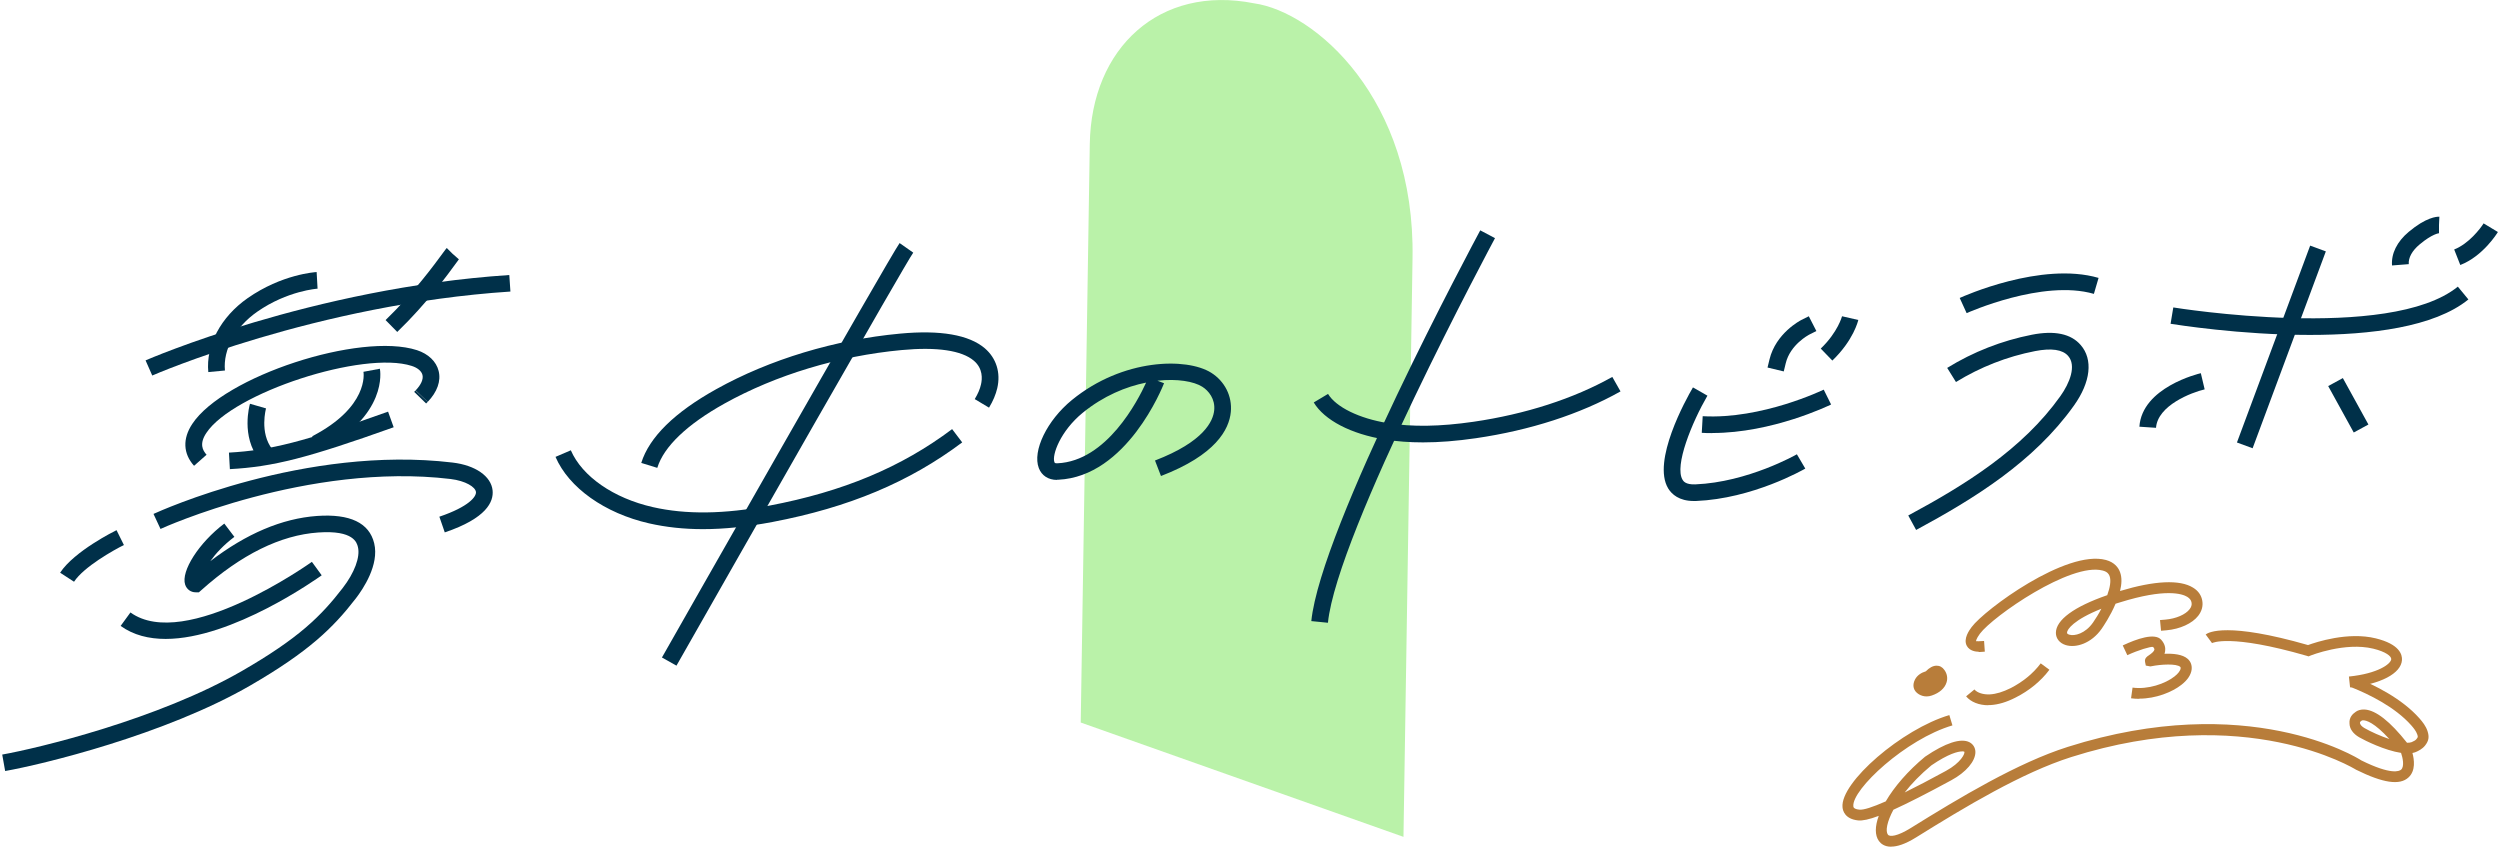 <svg width="561" height="190" viewBox="0 0 561 190" fill="none" xmlns="http://www.w3.org/2000/svg">
<g clip-path="url(#clip0_237_1682)">
<path d="M552.081 59.443L550.719 55.983C553.967 54.711 556.586 51.314 557.32 50.126L560.526 52.064C560.4 52.294 557.194 57.483 552.102 59.463L552.081 59.443Z" fill="#003049"/>
<path d="M314.939 187.791L242.516 162.134L244.548 32.327C244.884 10.755 260.202 -3.48 281.451 0.751C294.947 2.668 317.621 22.031 316.971 58.005L314.939 187.812V187.791Z" fill="#BAF2A9"/>
<path d="M157.745 118.74C153.449 118.74 149.447 118.302 145.675 117.448C135.7 115.176 127.632 109.444 124.656 102.524L128.093 101.045C130.629 106.901 137.67 111.799 146.513 113.8C153.931 115.488 162.481 115.384 172.624 113.467C189.2 110.319 202.255 104.859 213.655 96.293L215.918 99.273C204.037 108.194 190.499 113.863 173.336 117.135C167.72 118.198 162.544 118.74 157.745 118.74Z" fill="#003049"/>
<path d="M37.171 143.375C33.441 143.375 29.962 142.542 27.07 140.457L29.271 137.435C41.572 146.314 69.694 126.285 69.988 126.076L72.188 129.098C71.182 129.807 52.154 143.375 37.171 143.375Z" fill="#003049"/>
<path d="M151.808 149.378L148.539 147.544C150.614 143.876 199.566 57.776 201.871 54.545L204.931 56.692C203.108 59.234 165.974 124.451 151.808 149.357V149.378Z" fill="#003049"/>
<path d="M147.482 104.984L143.898 103.879C145.701 98.106 151.359 92.541 160.726 87.33C172.734 80.64 187.382 76.221 201.946 74.866C211.041 74.012 217.453 75.137 220.995 78.159C223.572 80.369 224.599 83.641 223.782 87.122C223.446 88.539 222.86 89.956 221.938 91.478L218.731 89.56C219.444 88.372 219.905 87.309 220.135 86.267C220.429 85.037 220.596 82.703 218.543 80.952C215.839 78.639 210.223 77.805 202.302 78.555C188.241 79.868 174.138 84.12 162.57 90.561C154.188 95.229 148.97 100.211 147.503 104.963L147.482 104.984Z" fill="#003049"/>
<path d="M34.173 84.287L32.664 80.869C33.041 80.702 70.07 64.632 114.287 61.714L114.538 65.424C70.992 68.28 34.529 84.099 34.173 84.266V84.287Z" fill="#003049"/>
<path d="M46.745 83.516C46.158 77.472 49.553 71.115 55.568 66.905C63.279 61.527 70.739 61.069 71.054 61.048L71.263 64.779C71.263 64.779 64.516 65.216 57.726 69.948C52.801 73.387 50.035 78.451 50.475 83.141L46.745 83.495V83.516Z" fill="#003049"/>
<path d="M89.143 74.491L86.523 71.823C92.957 65.612 97.609 59.193 99.369 56.796C99.851 56.129 100.166 55.733 100.249 55.649L101.57 56.962L102.974 58.192C102.89 58.317 102.68 58.567 102.408 58.963C100.606 61.444 95.807 68.051 89.143 74.491Z" fill="#003049"/>
<path d="M43.525 104.504C41.094 101.774 40.947 98.439 43.147 95.125C50.168 84.475 80.805 74.449 93.567 78.576C96.124 79.41 97.905 81.119 98.429 83.245C98.994 85.496 98.114 87.955 95.977 90.185L93.273 87.601C94.489 86.329 95.034 85.1 94.803 84.141C94.594 83.287 93.714 82.536 92.414 82.119C81.559 78.597 52.242 88.143 46.291 97.168C44.677 99.606 45.474 101.065 46.354 102.045L43.546 104.525L43.525 104.504Z" fill="#003049"/>
<path d="M95.62 90.54L92.938 87.934L93.252 87.622L95.976 90.185C95.85 90.31 95.725 90.435 95.599 90.56L95.62 90.54Z" fill="#003049"/>
<path d="M58.19 103.15C54.02 97.918 56.011 90.894 56.095 90.603L59.699 91.645C59.699 91.645 58.169 97.126 61.124 100.836L58.19 103.15Z" fill="#003049"/>
<path d="M71.794 101.211L70.054 97.897C82.733 91.332 81.622 83.766 81.559 83.432L85.247 82.745C85.331 83.162 87.112 93.27 71.773 101.19L71.794 101.211Z" fill="#003049"/>
<path d="M16.636 130.558L13.492 128.515C16.698 123.638 25.772 119.157 26.149 118.969L27.805 122.304C25.437 123.471 18.815 127.202 16.615 130.537L16.636 130.558Z" fill="#003049"/>
<path d="M99.806 119.469L98.591 115.947C105.297 113.675 106.91 111.403 106.805 110.403C106.68 109.298 104.521 107.902 101.085 107.485C69.169 103.671 36.331 118.531 36.017 118.698L34.445 115.322C35.828 114.696 68.519 99.856 101.546 103.796C106.68 104.4 110.2 106.86 110.536 110.028C110.808 112.591 109.173 116.301 99.806 119.469Z" fill="#003049"/>
<path d="M51.585 105.296L51.375 101.566C60.742 101.044 68.098 99.148 87.084 92.374L88.341 95.876C68.936 102.795 61.371 104.734 51.564 105.276L51.585 105.296Z" fill="#003049"/>
<path d="M1.15 172.993L0.5 169.325C8.484 167.907 35.538 161.425 54.398 150.504C66.867 143.292 71.917 138.415 76.884 131.975C79.545 128.536 80.865 124.993 80.32 122.763C80.09 121.804 79.398 118.927 71.414 119.49C62.969 120.074 54.126 124.43 45.178 132.433L44.633 132.913H43.899C42.81 132.913 41.908 132.246 41.552 131.204C40.546 128.182 44.654 121.783 50.333 117.489L52.596 120.47C50.165 122.304 48.384 124.242 47.189 125.931C55.278 119.74 63.304 116.343 71.142 115.78C78.539 115.259 82.856 117.323 83.967 121.908C85.14 126.743 81.473 132.162 79.859 134.268C74.725 140.937 69.214 146.252 56.284 153.755C36.963 164.948 9.322 171.576 1.171 173.014L1.15 172.993Z" fill="#003049"/>
<path d="M237.178 107.693C235.25 107.693 233.762 106.735 233.112 105.046C231.624 101.191 234.956 94.312 240.552 89.748C251.993 80.411 266.264 80.202 271.755 83.62C274.835 85.538 276.533 88.914 276.197 92.437C275.82 96.397 272.782 102.108 260.522 106.818L259.181 103.337C270.204 99.106 272.237 94.458 272.467 92.061C272.719 89.54 271.231 87.685 269.764 86.767C267.899 85.6 264.19 84.933 259.726 85.434L261.214 85.996C260.879 86.851 252.874 106.943 237.471 107.652C237.387 107.652 237.282 107.652 237.199 107.652L237.178 107.693ZM257.211 85.85C252.685 86.747 247.614 88.831 242.941 92.645C237.953 96.73 236.004 102.128 236.612 103.712C236.675 103.858 236.717 103.983 237.282 103.963C248.347 103.462 255.325 89.936 257.19 85.85H257.211Z" fill="#003049"/>
<path d="M384.243 97.189C383.447 97.189 382.671 97.189 381.875 97.126L382.085 93.395C395.37 94.146 409.096 87.497 409.243 87.435L410.899 90.769C410.333 91.04 397.676 97.168 384.243 97.168V97.189Z" fill="#003049"/>
<path d="M518.323 75.158C502.627 75.158 488.168 72.824 487.078 72.657L487.686 68.989C488.168 69.072 536.198 76.805 551.538 64.32L553.906 67.196C546.215 73.449 531.819 75.158 518.323 75.158Z" fill="#003049"/>
<path d="M319.323 99.273C316.284 99.273 313.455 99.065 310.773 98.627C303.166 97.397 297.194 94.292 294.805 90.311L298.011 88.393C299.792 91.353 305.031 93.916 311.381 94.938C316.871 95.834 323.158 95.73 330.639 94.646C342.353 92.937 353.124 89.456 361.8 84.579L363.644 87.831C354.57 92.937 343.338 96.564 331.184 98.335C326.909 98.96 322.969 99.273 319.323 99.273Z" fill="#003049"/>
<path d="M297.988 139.749L294.258 139.374C296.395 118.365 330.721 54.399 332.167 51.69L335.478 53.44C335.121 54.107 300.041 119.469 297.988 139.749Z" fill="#003049"/>
<path d="M380.087 112.424C376.776 112.424 375.142 110.903 374.345 109.611C370.636 103.504 378.306 89.644 379.899 86.934L383.147 88.789C379.689 94.75 375.666 104.546 377.573 107.672C377.74 107.943 378.222 108.777 380.423 108.694C392.221 108.214 403.118 102.003 403.222 101.941L405.108 105.15C404.626 105.421 393.331 111.903 380.569 112.424C380.423 112.424 380.255 112.424 380.108 112.424H380.087Z" fill="#003049"/>
<path d="M441.309 70.26L439.758 66.863C440.491 66.529 458.073 58.63 470.919 62.361L469.871 65.946C458.387 62.611 441.497 70.198 441.329 70.26H441.309Z" fill="#003049"/>
<path d="M518.4 55.117L501.969 99.295L505.487 100.59L521.918 56.411L518.4 55.117Z" fill="#003049"/>
<path d="M483.808 96.001L480.078 95.75C480.686 86.934 493.322 83.87 493.867 83.745L494.726 87.372C491.813 88.059 484.164 90.957 483.808 96.021V96.001Z" fill="#003049"/>
<path d="M525.736 84.842L522.445 86.633L528.181 97.054L531.472 95.262L525.736 84.842Z" fill="#003049"/>
<path d="M429.992 118.948L428.211 115.676C440.91 108.84 453.819 100.878 462.348 88.893C464.443 85.955 465.994 82.057 464.087 79.869C462.83 78.43 460.336 78.076 456.669 78.785C450.361 80.014 444.389 82.37 438.919 85.725L436.949 82.557C442.796 78.952 449.188 76.451 455.935 75.117C461.028 74.116 464.716 74.887 466.895 77.409C469.724 80.64 469.158 85.746 465.386 91.019C456.417 103.608 443.069 111.862 429.971 118.927L429.992 118.948Z" fill="#003049"/>
<path d="M400.279 83.349L396.633 82.474L397.073 80.66C398.498 74.762 403.988 71.927 404.219 71.802L405.895 70.969L407.593 74.283L405.937 75.116C405.832 75.179 401.725 77.347 400.719 81.515L400.279 83.328V83.349Z" fill="#003049"/>
<path d="M411.177 80.911L408.578 78.222C412.455 74.491 413.335 70.99 413.356 70.969L417.002 71.802C416.96 71.99 415.934 76.346 411.177 80.911Z" fill="#003049"/>
<path d="M536.772 59.589C536.562 56.921 537.882 54.232 540.523 52.023C544.42 48.751 546.788 48.605 547.396 48.626L547.312 50.48V52.336C547.312 52.336 545.803 52.461 542.953 54.858C541.277 56.254 540.418 57.838 540.523 59.276L536.793 59.568L536.772 59.589Z" fill="#003049"/>
<path d="M432.314 156.277C431.706 156.277 431.119 156.11 430.595 155.797C429.38 155.068 429.045 153.817 429.715 152.504C430.197 151.545 431.14 150.941 432.146 150.649C432.963 149.816 433.76 149.399 434.514 149.378C435.247 149.357 435.876 149.691 436.316 150.337C436.924 151.149 437.112 152.192 436.798 153.15C436.4 154.443 435.226 155.485 433.508 156.068C433.11 156.214 432.712 156.277 432.314 156.277Z" fill="#B87D3A"/>
<path d="M444.052 146.252C443.466 146.252 442.02 146.126 441.37 144.959C440.469 143.354 441.957 141.354 442.439 140.707C445.331 136.81 463.667 123.262 472.573 125.659C474.564 126.201 475.402 127.452 475.737 128.39C476.198 129.619 476.115 131.099 475.737 132.621C483.491 130.286 489.149 130.015 492.125 131.87C493.298 132.579 494.011 133.621 494.199 134.851C494.388 136.018 494.074 137.164 493.277 138.186C491.936 139.915 489.191 141.166 486.152 141.437L484.937 141.541L484.706 139.144L485.922 139.04C488.29 138.832 490.427 137.915 491.349 136.706C491.727 136.226 491.873 135.747 491.79 135.247C491.706 134.705 491.391 134.288 490.826 133.934C489.694 133.246 485.943 131.974 475.675 135.184C475.36 135.288 475.046 135.393 474.732 135.476C473.558 138.269 471.923 140.645 471.609 141.103C469.283 144.417 465.783 145.46 463.541 144.751C462.179 144.334 461.341 143.271 461.341 142.021C461.341 139.123 465.406 136.143 472.866 133.558C473.474 131.87 473.768 130.307 473.39 129.265C473.244 128.869 472.929 128.306 471.861 128.035C464.715 126.118 447.217 138.29 444.304 142.187C443.382 143.438 443.424 143.896 443.424 143.896C443.445 143.855 443.717 143.896 443.948 143.896C443.969 143.896 444.01 143.896 444.031 143.896L445.226 143.834L445.394 146.231L444.199 146.314C444.199 146.314 444.073 146.314 443.969 146.314L444.052 146.252ZM471.546 136.601C465.322 139.082 463.835 141.249 463.835 141.979C463.835 142.166 464.002 142.312 464.337 142.417C465.511 142.792 467.942 142.187 469.681 139.686C470.268 138.852 470.939 137.769 471.546 136.601Z" fill="#B87D3A"/>
<path d="M480.011 156.819C479.403 156.819 478.796 156.777 478.209 156.694L478.544 154.297C482.002 154.776 485.879 153.421 487.932 151.817C488.77 151.17 489.294 150.483 489.336 149.962C489.357 149.753 489.294 149.712 489.252 149.649C488.414 148.878 484.957 149.065 482.777 149.503L482.547 149.545L481.52 149.357L481.352 148.544C481.185 147.731 481.834 147.294 482.128 147.106C482.945 146.564 483.406 146.106 483.448 145.772C483.469 145.585 483.301 145.335 483.154 145.168C482.651 145.043 479.822 145.877 477.371 147.023L476.344 144.834C479.487 143.355 483.553 141.937 484.977 143.563C485.858 144.543 485.941 145.48 485.858 146.085C485.837 146.314 485.774 146.523 485.711 146.71C487.597 146.627 489.776 146.814 490.929 147.857C491.6 148.461 491.893 149.274 491.809 150.191C491.683 151.4 490.887 152.609 489.483 153.692C487.429 155.297 483.804 156.777 480.074 156.777L480.011 156.819Z" fill="#B87D3A"/>
<path d="M527.351 154.214L527.099 151.817C533.658 151.15 536.529 148.961 536.592 147.919C536.634 147.273 535.398 146.252 532.569 145.564C526.261 144.022 518.528 147.085 518.445 147.127L518.046 147.294L517.648 147.169C500.318 142.167 496.42 144.293 496.378 144.313L494.953 142.375C495.624 141.854 499.836 139.561 517.921 144.751C519.702 144.105 526.89 141.708 533.134 143.25C538.457 144.564 539.086 146.877 539.002 148.128C538.793 151.129 534.203 153.547 527.33 154.255L527.351 154.214Z" fill="#B87D3A"/>
<path d="M446.183 158.257C444.087 158.257 442.243 157.527 441.195 156.256L443.06 154.714C443.689 155.464 445.072 155.902 446.56 155.818C447.943 155.735 449.452 155.276 451.17 154.422C453.915 153.025 456.262 151.108 457.939 148.857L459.888 150.295C457.981 152.838 455.34 155.005 452.26 156.548C450.248 157.569 448.425 158.111 446.686 158.215C446.518 158.215 446.329 158.215 446.162 158.215L446.183 158.257Z" fill="#B87D3A"/>
<path d="M424.357 190C422.89 190 422.073 189.333 421.632 188.729C420.689 187.437 420.731 185.436 421.591 183.081C419.432 183.893 417.923 184.206 416.959 184.102C414.005 183.789 413.523 181.934 413.46 181.142C412.936 175.577 426.829 163.593 437.433 160.466L438.125 162.78C427.647 165.865 415.534 177.182 415.891 180.913C415.891 181.101 415.953 181.559 417.232 181.684C418.175 181.788 420.124 181.163 423.162 179.829C425.069 176.557 428.15 172.972 431.985 169.804C436.532 166.698 440.032 165.573 441.939 166.552C442.777 166.99 443.259 167.782 443.28 168.741C443.301 170.804 441.184 173.305 437.852 175.098C432.404 178.058 428.15 180.225 424.881 181.705C423.435 184.414 423.057 186.499 423.644 187.291C424.063 187.853 425.782 187.645 428.632 185.894C439.864 178.912 452.794 171.159 464.026 167.595C504.387 154.818 528.863 169.971 529.89 170.638C536.617 173.972 538.419 173.055 538.817 172.701C539.592 171.992 539.173 170.012 538.796 168.949C535.192 168.407 530.749 166.219 529.408 165.448C528.004 164.635 527.228 163.509 527.228 162.321C527.124 161.029 527.899 160.216 528.59 159.758C528.989 159.445 529.701 159.153 530.644 159.216C533.159 159.383 536.344 161.884 540.137 166.678C540.577 166.678 540.912 166.636 541.185 166.532C541.73 166.302 542.086 166.094 542.275 165.823C542.589 165.406 542.631 165.385 542.421 164.781C542.17 164.051 541.625 163.384 541.08 162.759C537.455 158.674 531.713 155.839 527.522 154.172L528.423 151.942C532.844 153.714 538.964 156.736 542.903 161.175C543.616 161.988 544.349 162.905 544.726 164.031C545.166 165.364 545.02 166.24 544.182 167.303C543.553 168.095 542.673 168.512 542.086 168.762C541.855 168.845 541.604 168.929 541.353 168.97C541.751 170.45 542.107 172.951 540.472 174.452C538.503 176.286 534.751 175.723 528.695 172.722C528.339 172.513 503.968 157.465 464.78 169.887C453.799 173.368 441.037 181.017 429.931 187.937C427.479 189.458 425.698 189.979 424.42 189.979L424.357 190ZM440.304 168.616C439.382 168.616 437.244 169.116 433.41 171.742C430.937 173.785 428.946 175.869 427.416 177.828C430.036 176.536 433.116 174.931 436.658 172.993C440.032 171.159 440.975 169.095 440.807 168.699C440.744 168.658 440.576 168.595 440.304 168.595V168.616ZM530.309 161.634C530.099 161.634 530.015 161.675 530.015 161.675C529.575 161.967 529.575 162.071 529.575 162.155C529.575 162.613 529.974 163.009 530.56 163.364C532.048 164.218 534.186 165.177 536.176 165.844C532.761 162.092 530.958 161.634 530.288 161.634H530.309Z" fill="#B87D3A"/>
</g>
<defs>
<clipPath id="clip0_237_1682">
<rect width="560" height="190" fill="white" transform="translate(0.5)"/>
</clipPath>
</defs>
</svg>
